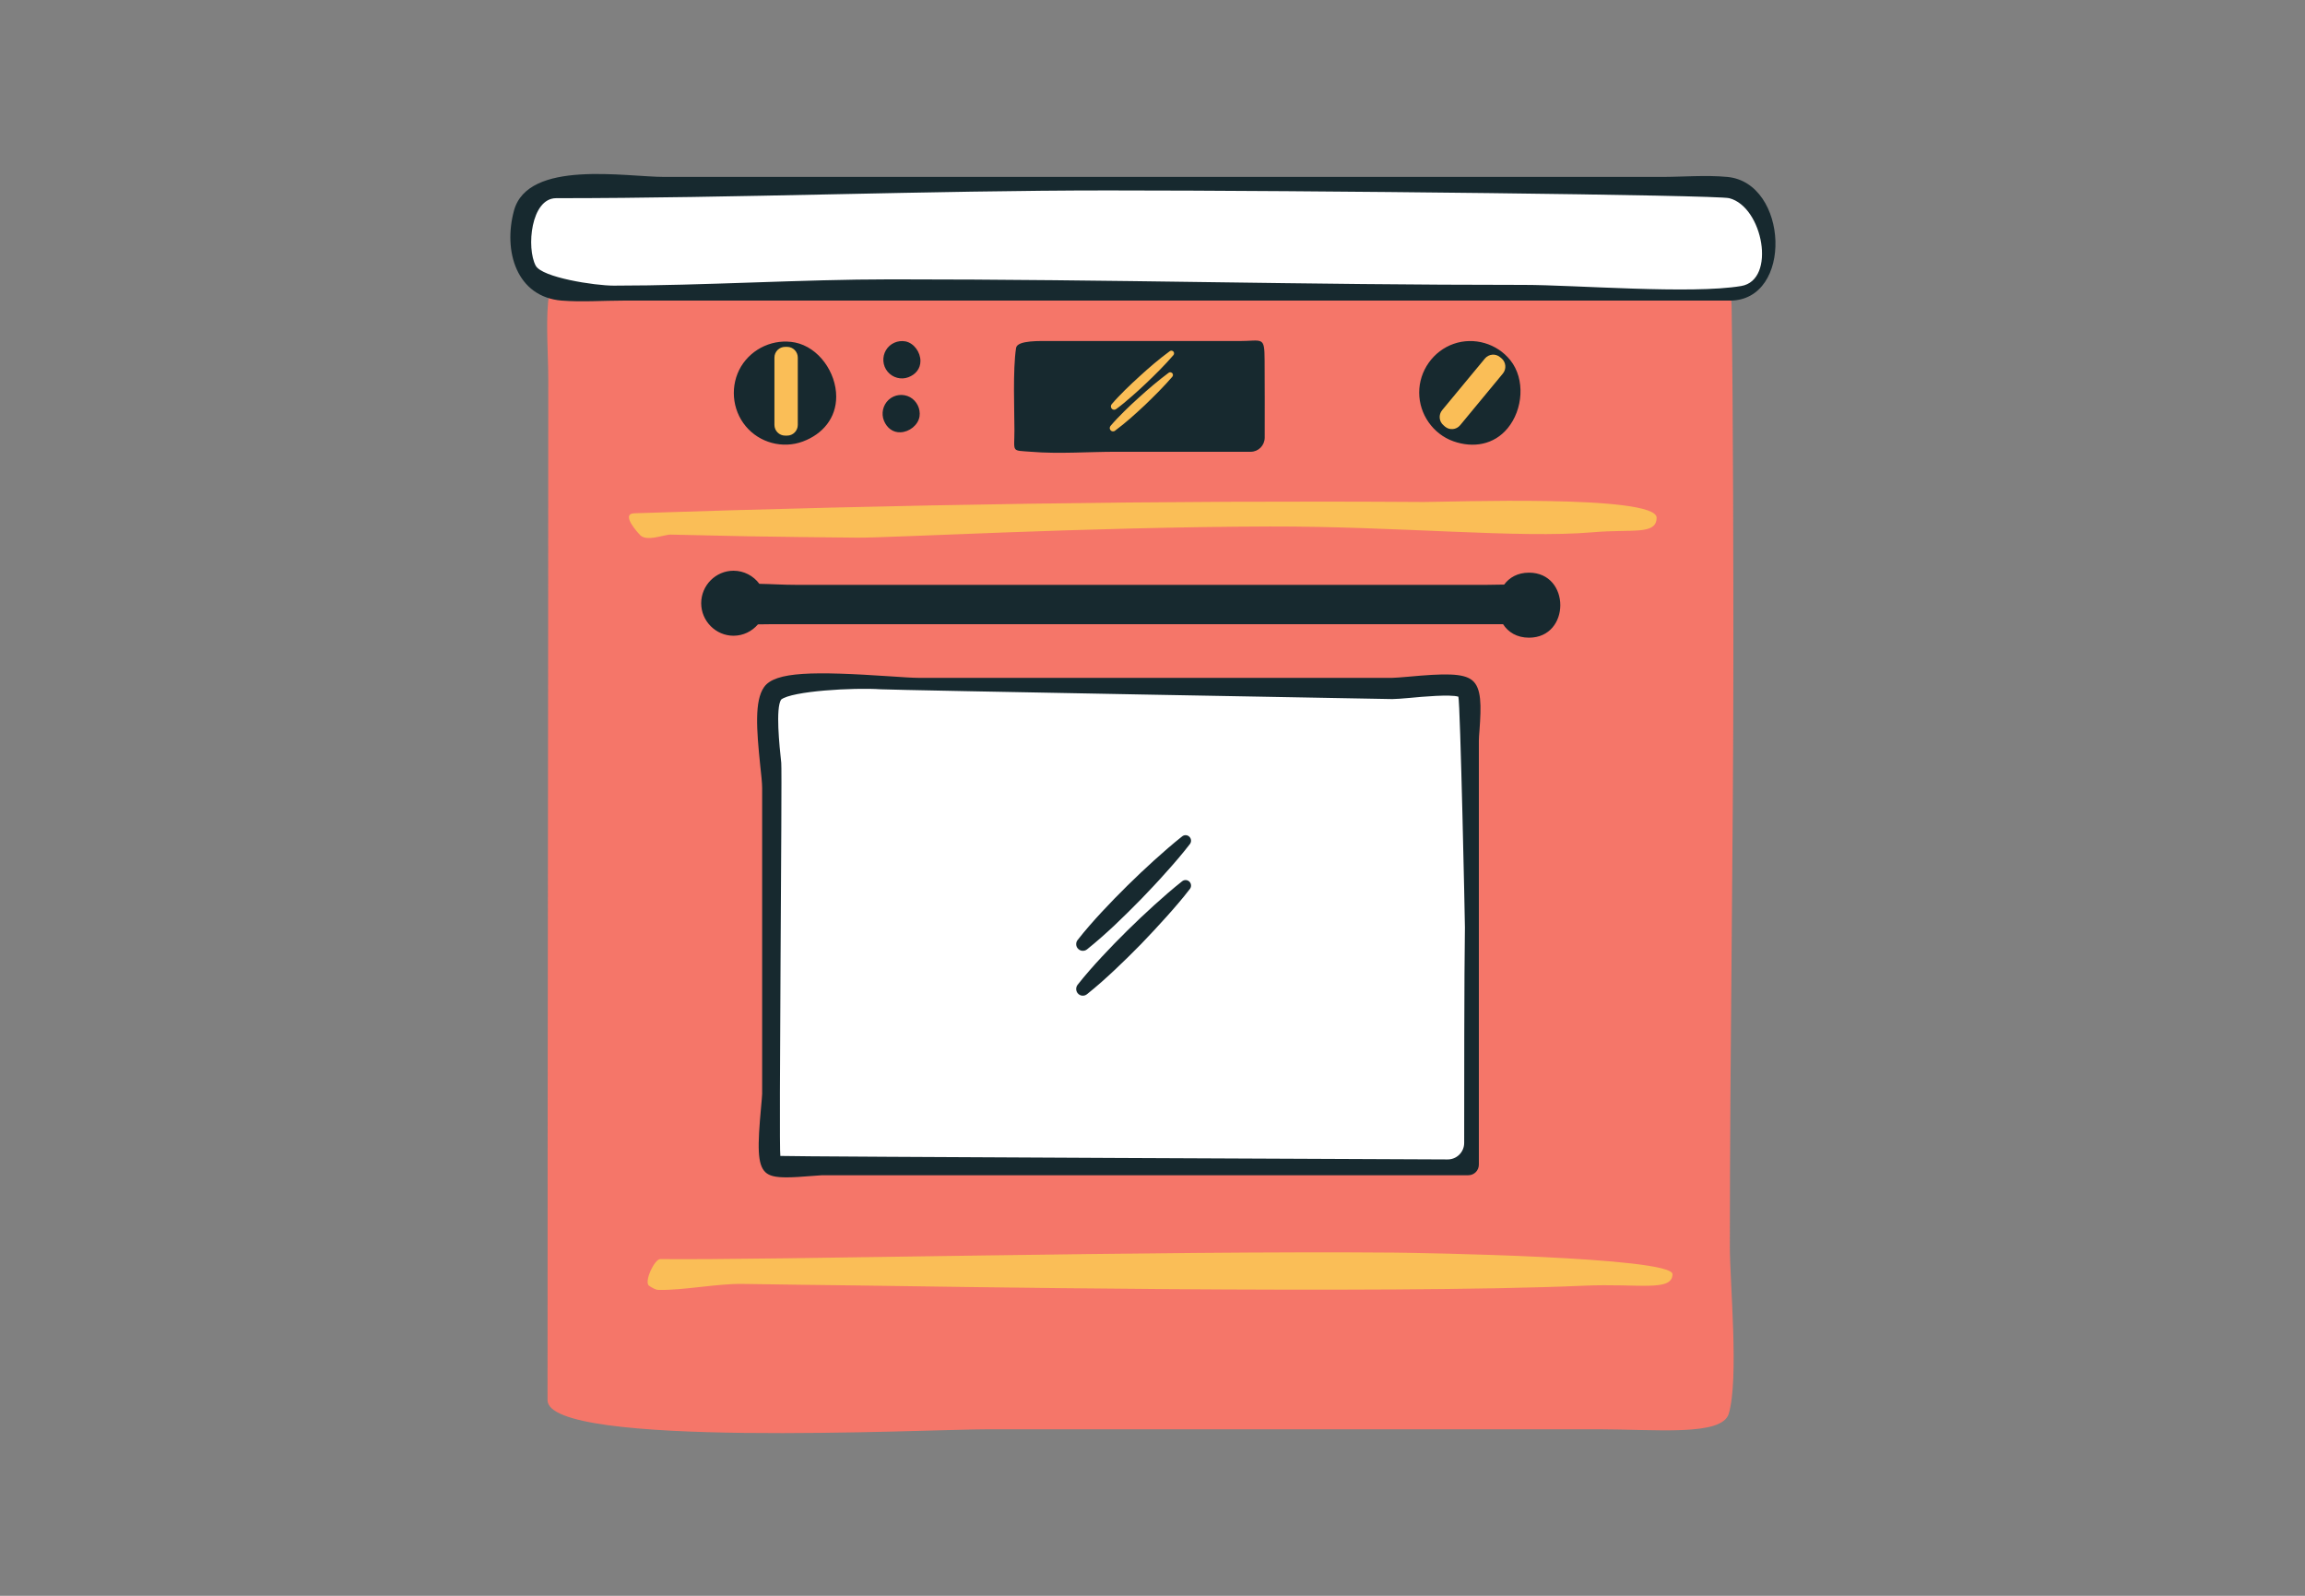 <svg xmlns="http://www.w3.org/2000/svg" xmlns:xlink="http://www.w3.org/1999/xlink" width="130" zoomAndPan="magnify" viewBox="0 0 97.5 67.5" height="90" preserveAspectRatio="xMidYMid meet" version="1.0"><rect x="0" y="0" width="97.5" height="67.5" fill="#808080" stroke="none"/><defs><clipPath id="id1"><path d="M 23.086 11.023 L 73.387 11.023 L 73.387 60.613 L 23.086 60.613 Z M 23.086 11.023 " clip-rule="nonzero"/></clipPath><clipPath id="id2"><path d="M 21.262 7 L 75.887 7 L 75.887 50 L 21.262 50 Z M 21.262 7 " clip-rule="nonzero"/></clipPath></defs><g clip-path="url(#id1)"><path fill="rgb(96.078%, 46.269%, 41.179%)" d="M 73.125 59.801 C 72.836 60.762 70.012 60.457 67.637 60.457 C 59.023 60.457 50.41 60.457 41.793 60.457 C 39.148 60.457 23.16 61.277 23.16 59.223 C 23.16 45.793 23.191 29.48 23.191 16.051 C 23.191 14.09 22.809 11.047 24.246 11.141 C 26.059 11.262 28.957 11.094 30.328 11.094 C 38.477 11.094 46.324 11.242 54.473 11.242 C 58.141 11.242 61.812 11.242 65.48 11.242 C 66.602 11.242 69.613 11.074 71.645 11.219 C 72.539 11.281 73.234 12.023 73.246 12.926 C 73.316 17.621 73.32 24.766 73.32 27.75 C 73.32 36.078 73.172 44.41 73.172 52.738 C 73.172 54.266 73.562 58.328 73.125 59.801 " fill-opacity="1" fill-rule="nonzero"/></g><path fill="rgb(100%, 100%, 100%)" d="M 73.293 7.934 L 23.406 7.934 C 22.707 7.934 22.141 8.504 22.141 9.207 L 22.141 10.992 C 22.141 11.695 22.707 12.266 23.406 12.266 L 73.293 12.266 C 73.992 12.266 74.559 11.695 74.559 10.992 L 74.559 9.207 C 74.559 8.504 73.992 7.934 73.293 7.934 Z M 61.988 29.121 C 62.328 29.387 62.109 30.852 62.109 31.332 C 62.109 33.656 62.109 35.98 62.109 38.305 C 62.109 41.957 62.109 45.609 62.109 49.262 C 54.754 49.262 47.395 49.262 40.039 49.262 C 38.285 49.262 36.531 49.262 34.777 49.262 C 34.477 49.262 32.906 49.469 32.684 49.258 C 32.359 48.953 32.684 46.68 32.684 46.277 C 32.684 44.211 32.684 42.145 32.684 40.078 C 32.684 37.828 32.684 35.574 32.684 33.324 C 32.684 32.523 32.203 30 32.684 29.324 C 33.207 28.578 37.793 29.121 38.844 29.121 C 43.516 29.121 48.184 29.121 52.852 29.121 C 54.867 29.121 56.883 29.121 58.898 29.121 C 59.426 29.121 61.574 28.793 61.988 29.121 " fill-opacity="1" fill-rule="nonzero"/><g clip-path="url(#id2)"><path fill="rgb(9.019%, 16.08%, 18.43%)" d="M 64.676 26.973 C 64.16 26.973 63.793 26.738 63.578 26.402 L 32.703 26.402 C 32.465 26.402 32.254 26.406 32.062 26.41 C 31.809 26.703 31.441 26.891 31.027 26.891 C 30.277 26.891 29.66 26.27 29.66 25.516 C 29.66 24.758 30.277 24.141 31.027 24.141 C 31.473 24.141 31.871 24.359 32.121 24.695 C 32.645 24.703 33.09 24.738 33.648 24.738 C 40.207 24.738 46.766 24.738 53.32 24.738 C 56.516 24.738 59.711 24.738 62.902 24.738 C 63.023 24.738 63.301 24.73 63.625 24.727 C 63.844 24.43 64.195 24.223 64.676 24.223 C 66.441 24.223 66.441 26.973 64.676 26.973 Z M 61.473 18.664 C 60.617 18.359 60.031 17.52 60.031 16.609 C 60.027 15.688 60.625 14.844 61.492 14.543 C 62.348 14.246 63.32 14.527 63.887 15.238 C 64.527 16.039 64.422 17.332 63.77 18.117 C 63.195 18.812 62.32 18.965 61.473 18.664 Z M 37.59 16.91 C 37.836 16.684 38.203 16.641 38.496 16.801 C 38.781 16.961 38.945 17.293 38.895 17.617 C 38.836 17.984 38.465 18.27 38.094 18.285 C 37.77 18.301 37.516 18.102 37.391 17.797 C 37.266 17.492 37.348 17.133 37.59 16.91 Z M 37.547 15.723 C 37.332 15.469 37.305 15.094 37.477 14.809 C 37.645 14.527 37.98 14.379 38.305 14.441 C 38.664 14.516 38.934 14.898 38.934 15.27 C 38.934 15.598 38.727 15.844 38.422 15.957 C 38.113 16.074 37.758 15.977 37.547 15.723 Z M 31.543 18.027 C 30.953 17.32 30.875 16.289 31.348 15.5 C 31.82 14.723 32.742 14.312 33.633 14.488 C 34.633 14.691 35.371 15.754 35.371 16.777 C 35.371 17.684 34.801 18.363 33.957 18.676 C 33.105 18.992 32.125 18.73 31.543 18.027 Z M 73.652 12.098 C 71.555 12.453 66.586 12.051 64.469 12.051 C 54.902 12.051 47.262 11.816 37.695 11.816 C 33.891 11.816 29.77 12.082 25.961 12.082 C 25.152 12.082 22.93 11.738 22.66 11.238 C 22.262 10.488 22.453 8.383 23.527 8.383 C 31.027 8.383 39.367 8.055 46.867 8.055 C 55.301 8.055 72.617 8.246 73.145 8.383 C 74.578 8.746 75.148 11.848 73.652 12.098 Z M 73.066 7.484 C 72.148 7.398 71.18 7.484 70.258 7.484 C 65.73 7.484 61.207 7.484 56.68 7.484 C 47.156 7.484 37.633 7.484 28.109 7.484 C 26.465 7.484 22.336 6.738 21.742 8.906 C 21.273 10.625 21.852 12.562 23.762 12.715 C 24.617 12.781 25.504 12.715 26.359 12.715 C 41.965 12.715 57.57 12.715 73.172 12.715 C 75.867 12.715 75.652 7.727 73.066 7.484 Z M 50.332 37.316 C 50.398 37.402 50.395 37.52 50.332 37.602 C 50.012 38.016 49.672 38.41 49.324 38.797 C 48.98 39.184 48.621 39.562 48.262 39.938 C 47.898 40.309 47.531 40.672 47.152 41.027 C 46.773 41.383 46.387 41.73 45.977 42.055 C 45.855 42.152 45.68 42.133 45.582 42.008 C 45.5 41.902 45.504 41.758 45.582 41.656 C 45.906 41.246 46.25 40.855 46.602 40.477 C 46.957 40.094 47.32 39.723 47.688 39.359 C 48.059 38.996 48.434 38.637 48.82 38.289 C 49.207 37.938 49.598 37.598 50.008 37.273 C 50.109 37.195 50.254 37.215 50.332 37.316 Z M 50.332 35.418 C 50.398 35.504 50.395 35.621 50.332 35.703 C 50.012 36.117 49.672 36.512 49.324 36.898 C 48.98 37.289 48.621 37.664 48.262 38.039 C 47.898 38.41 47.531 38.773 47.152 39.133 C 46.773 39.488 46.387 39.832 45.977 40.16 C 45.855 40.254 45.68 40.234 45.582 40.109 C 45.5 40.008 45.504 39.859 45.582 39.762 C 45.906 39.348 46.25 38.957 46.602 38.578 C 46.957 38.195 47.32 37.824 47.688 37.461 C 48.059 37.098 48.434 36.738 48.82 36.391 C 49.207 36.043 49.598 35.699 50.008 35.375 C 50.109 35.297 50.254 35.316 50.332 35.418 Z M 42.91 18.184 C 42.91 17.445 42.836 15.629 42.98 14.715 C 43.031 14.383 44.027 14.426 44.441 14.426 C 47.098 14.426 49.754 14.426 52.414 14.426 C 53.406 14.426 53.488 14.199 53.492 15.227 C 53.5 16.324 53.496 17.422 53.496 18.516 C 53.492 18.844 53.23 19.109 52.906 19.109 L 47.215 19.109 C 46.023 19.109 44.793 19.207 43.605 19.109 C 42.758 19.043 42.91 19.152 42.91 18.184 Z M 61.934 48.344 C 61.934 48.734 61.617 49.047 61.23 49.043 C 61.23 49.043 33.316 48.926 33.008 48.895 C 32.938 48.488 33.09 32.703 33.047 32.273 C 32.965 31.523 32.805 29.961 33.039 29.594 C 33.484 29.227 36.125 29.078 37.254 29.156 C 37.801 29.191 58.898 29.57 58.898 29.57 C 59.059 29.57 59.312 29.547 59.637 29.52 C 60.16 29.469 61.352 29.363 61.688 29.469 C 61.77 29.719 61.969 39.098 61.965 39.23 C 61.934 41.176 61.934 46.43 61.934 48.344 Z M 62.266 28.77 C 61.887 28.469 61.09 28.484 59.559 28.625 C 59.281 28.648 59.016 28.672 58.898 28.672 L 38.844 28.672 C 38.617 28.672 38.18 28.645 37.672 28.609 C 34.418 28.391 32.785 28.402 32.32 29.062 C 31.91 29.645 32 30.852 32.156 32.367 C 32.199 32.758 32.238 33.121 32.238 33.324 L 32.238 46.277 C 32.238 46.355 32.215 46.578 32.195 46.809 C 32.039 48.5 32.031 49.258 32.379 49.586 C 32.543 49.738 32.797 49.801 33.266 49.801 C 33.551 49.801 33.918 49.777 34.398 49.738 C 34.559 49.727 34.723 49.711 34.777 49.711 L 62.109 49.711 C 62.355 49.711 62.555 49.512 62.555 49.262 L 62.555 31.332 C 62.555 31.234 62.566 31.062 62.582 30.883 C 62.656 29.852 62.676 29.094 62.266 28.77 " fill-opacity="1" fill-rule="nonzero"/></g><path fill="rgb(98.039%, 74.509%, 34.119%)" d="M 61.125 18.047 C 61.316 18.207 61.602 18.18 61.762 17.988 L 63.57 15.801 C 63.73 15.609 63.703 15.32 63.516 15.16 L 63.449 15.105 C 63.258 14.945 62.973 14.973 62.812 15.164 L 61 17.352 C 60.844 17.543 60.867 17.828 61.059 17.988 Z M 33.211 18.426 L 33.297 18.426 C 33.543 18.426 33.746 18.223 33.746 17.973 L 33.746 15.125 C 33.746 14.875 33.543 14.672 33.297 14.672 L 33.211 14.672 C 32.961 14.672 32.758 14.875 32.758 15.125 L 32.758 17.973 C 32.758 18.223 32.961 18.426 33.211 18.426 Z M 47.164 18.219 C 47.387 18.055 47.602 17.875 47.812 17.695 C 48.02 17.512 48.227 17.324 48.426 17.137 C 48.828 16.75 49.223 16.359 49.586 15.938 C 49.621 15.898 49.625 15.84 49.594 15.793 C 49.555 15.742 49.48 15.73 49.43 15.77 C 48.984 16.102 48.562 16.465 48.152 16.836 C 47.945 17.02 47.746 17.211 47.547 17.406 C 47.352 17.602 47.156 17.801 46.977 18.012 C 46.934 18.062 46.926 18.137 46.969 18.188 C 47.012 18.254 47.102 18.266 47.164 18.219 Z M 47.211 17.305 C 47.438 17.141 47.648 16.961 47.859 16.777 C 48.066 16.598 48.273 16.41 48.473 16.219 C 48.875 15.836 49.27 15.445 49.633 15.023 C 49.668 14.984 49.672 14.922 49.641 14.879 C 49.602 14.828 49.531 14.816 49.48 14.855 C 49.031 15.184 48.609 15.547 48.199 15.922 C 47.996 16.105 47.793 16.297 47.594 16.492 C 47.398 16.688 47.203 16.887 47.023 17.098 C 46.98 17.148 46.977 17.219 47.016 17.273 C 47.062 17.34 47.148 17.352 47.211 17.305 Z M 58.969 52.984 C 49.078 52.898 32.336 53.309 27.93 53.258 C 27.684 53.254 27.227 54.234 27.457 54.387 C 27.605 54.488 27.746 54.559 27.848 54.562 C 28.953 54.582 30.324 54.289 31.43 54.309 C 33.082 54.336 34.738 54.355 36.395 54.375 C 38.625 54.402 58.59 54.754 67.02 54.383 C 69.305 54.281 70.734 54.652 70.746 53.898 C 70.754 53.164 59.891 52.992 58.969 52.984 Z M 27.035 22.586 C 27.047 22.602 26.219 21.734 26.828 21.711 C 37.961 21.344 49.098 21.16 60.234 21.234 C 61.113 21.238 70.09 20.902 70.074 21.902 C 70.062 22.645 69.047 22.367 67.352 22.516 C 64.262 22.781 59.105 22.258 53.723 22.27 C 45.816 22.293 37.609 22.758 36.258 22.742 C 34.711 22.727 33.16 22.711 31.609 22.684 C 30.527 22.664 29.449 22.637 28.367 22.613 C 28.074 22.609 27.289 22.957 27.035 22.586 " fill-opacity="1" fill-rule="nonzero"/></svg>
